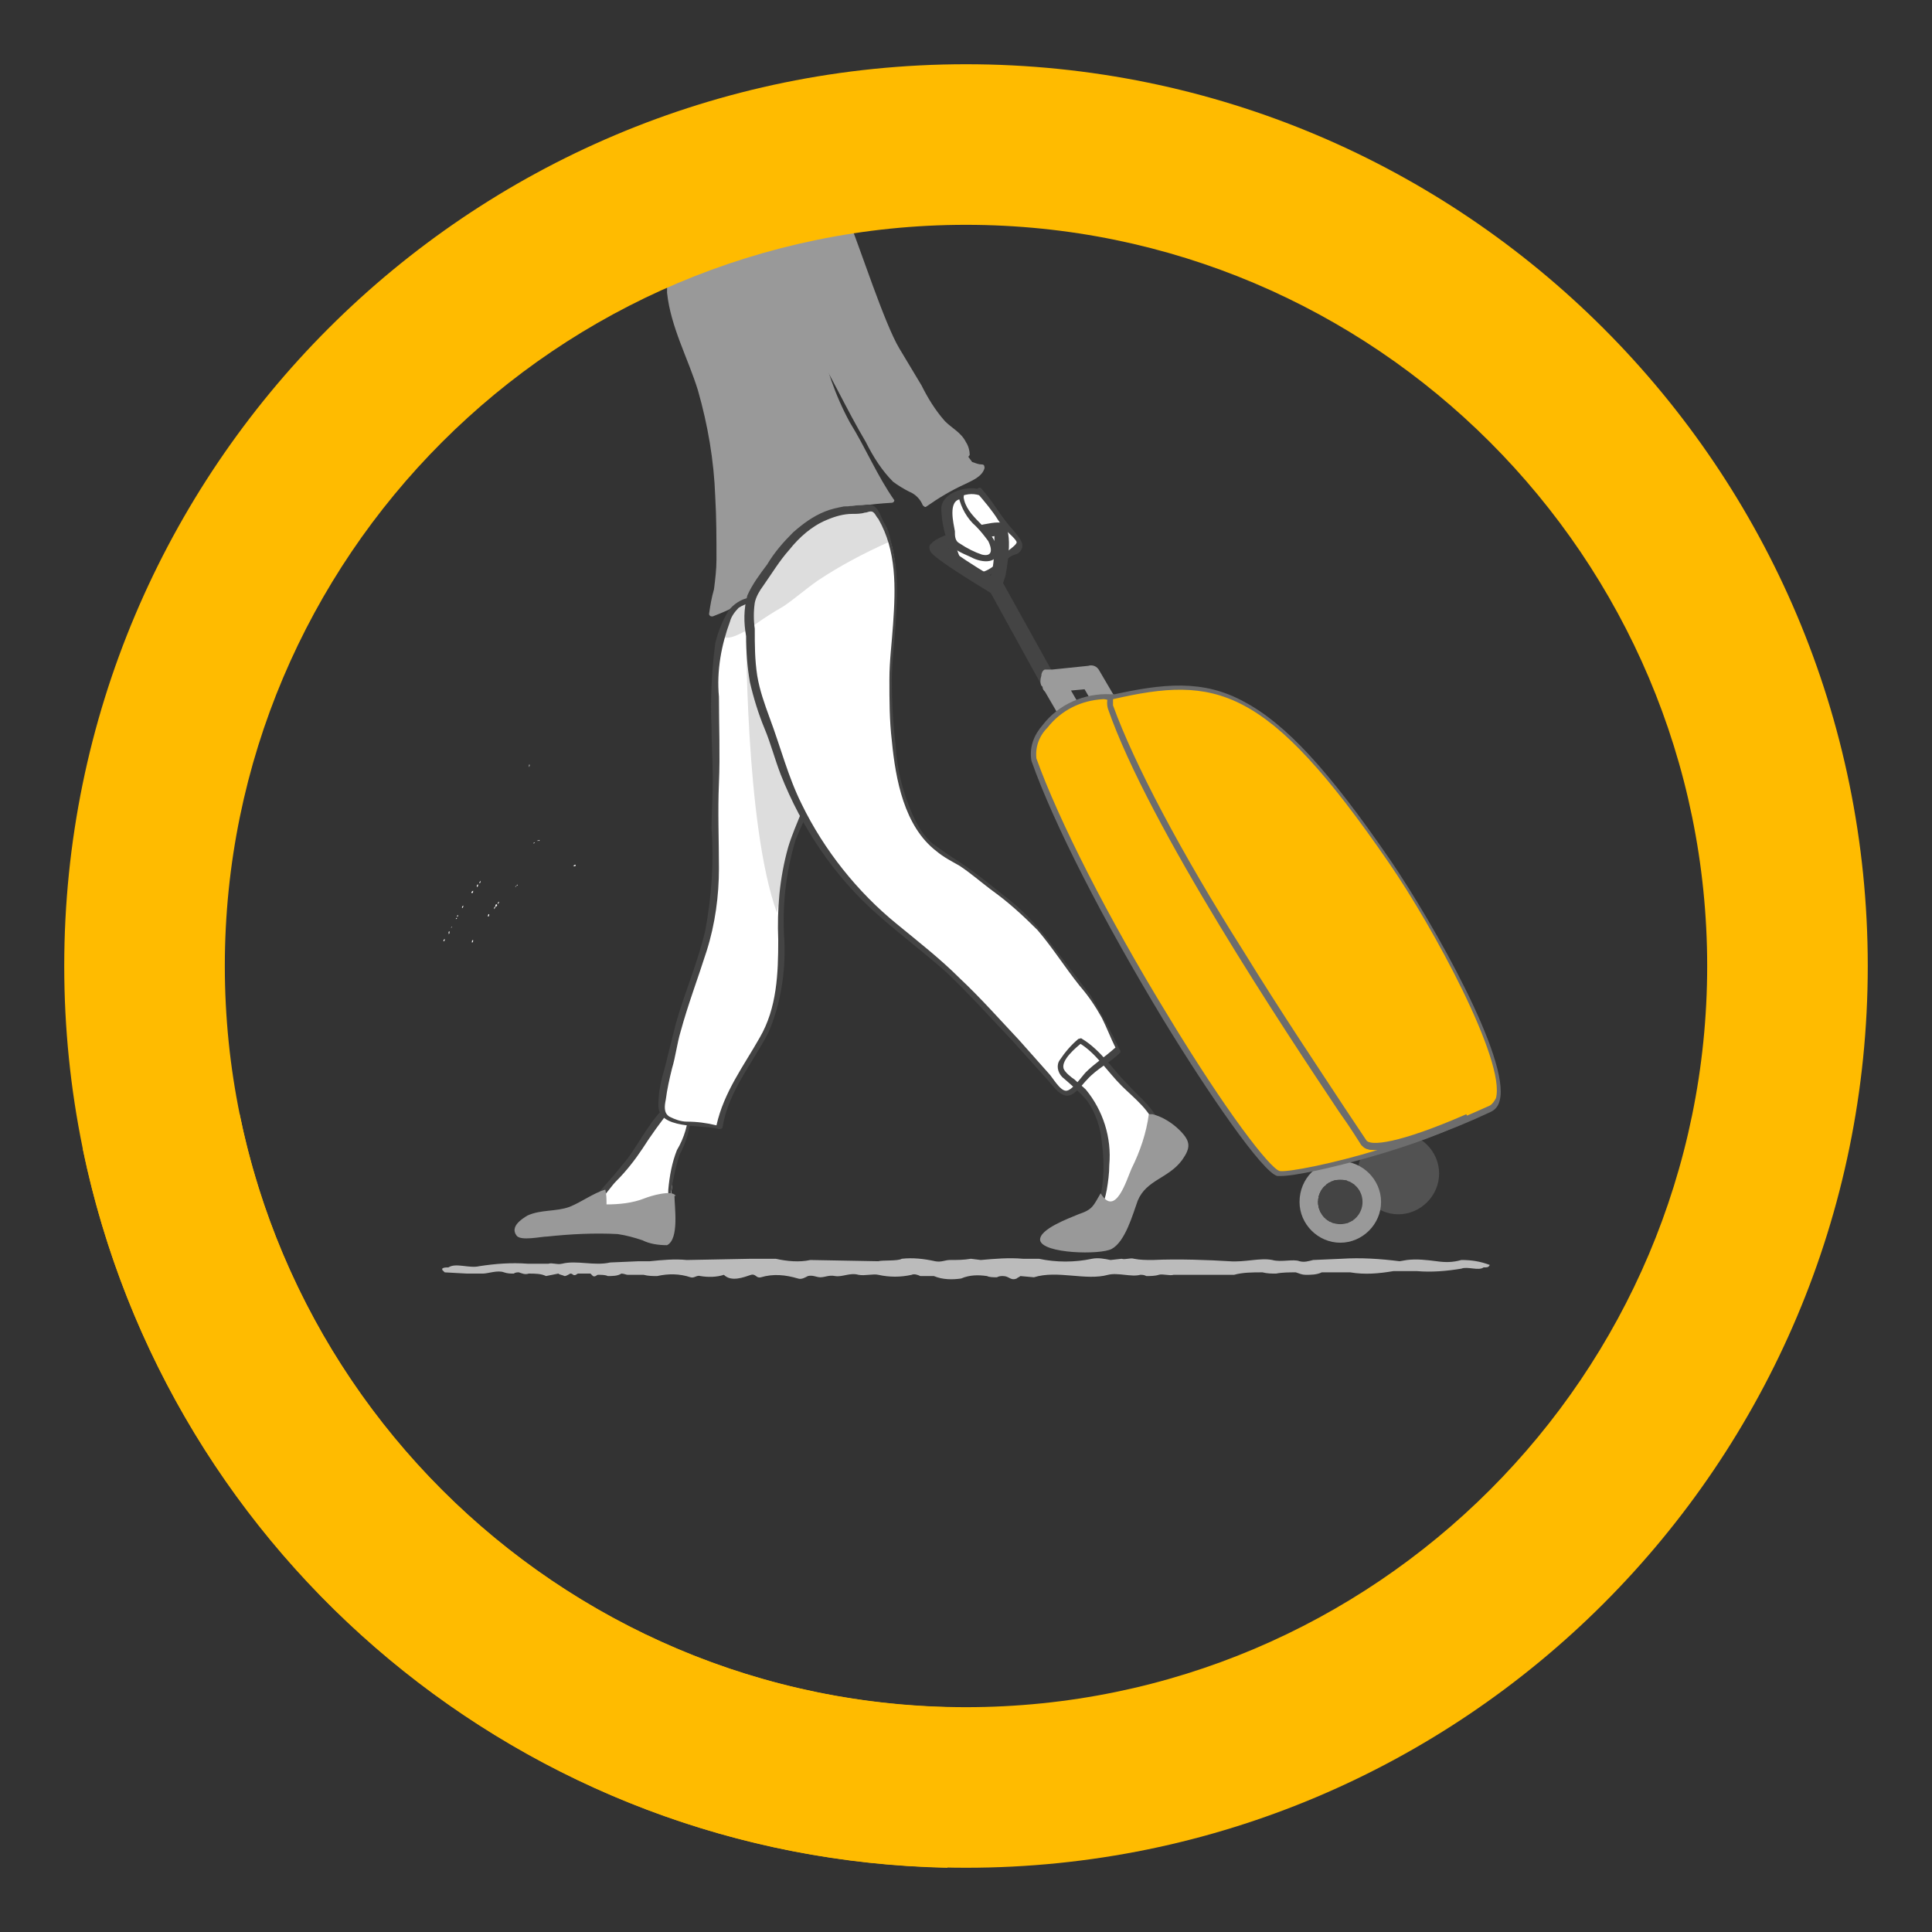 <?xml version="1.0" encoding="utf-8"?>
<!-- Generator: Adobe Illustrator 22.1.0, SVG Export Plug-In . SVG Version: 6.00 Build 0)  -->
<svg version="1.1" id="Layer_1" xmlns="http://www.w3.org/2000/svg" xmlns:xlink="http://www.w3.org/1999/xlink" x="0px" y="0px"
	 viewBox="0 0 156.4 156.4" style="enable-background:new 0 0 156.4 156.4;" xml:space="preserve">
<rect x="0" y="0" width="156.4" height="156.4" fill="#333333" stroke="none"/>
<style type="text/css">
	.st0{fill:#FFFFFF;}
	.st1{fill:#999999;enable-background:new    ;}
	.st2{fill:#FBFAFA;}
	.st3{fill:#8C8D8D;}
	.st4{fill:#FDB913;}
	.st5{fill:#6D6D6D;}
	.st6{opacity:0.3;fill:#999999;enable-background:new    ;}
	.st7{fill:#444444;}
	.st8{fill:#DDDDDD;enable-background:new    ;}
	.st9{clip-path:url(#SVGID_2_);}
	.st10{fill:#9B9B9B;}
	.st11{fill:#FFBB00;}
	.st12{fill:#BBBBBB;enable-background:new    ;}
</style>
<path class="st0" d="M70.8,41.2c3.2,4.3,1,10.6,1.3,15.6c0,2.7,0.4,5.3,1.2,7.9c0.4,1.3,1,2.6,2,3.6c0.9,0.8,2.1,1.4,3.1,2.2
	c1,0.8,2,1.7,3.1,2.4c2.2,1.6,3.9,4.1,5.5,6.3c0.6,0.9,1.4,1.6,1.9,2.6c0.7,1,1,2.3,1.6,3.3c-0.7,0.7-1.6,1.2-2.4,1.9
	c-0.3,0.3-1.3,1.5-1.7,1.5c-0.5,0-1.4-1.2-1.7-1.5c-0.7-0.7-1.3-1.5-2-2.2c-2.8-3.2-6-6.3-9.3-9c-3.7-2.7-6.6-6.3-8.6-10.3
	c-0.7-1.5-1.3-3.1-1.8-4.8c-0.5-1.7-1.3-3.3-1.7-5c-0.3-2-0.5-4.1-0.5-6.1c-0.1-1.4,0.7-2,1.5-3.2c0.7-1.2,1.7-2.3,2.7-3.3
	c1.1-1,2.5-1.6,3.9-1.7c0.6,0,1.2,0,1.8-0.1c0.1,0.3,0.1,0.6,0.1,0.9"/>
<path class="st1" d="M72.4,40.5c-1.4-2-2.3-4.2-3.6-6.3c-1.2-2.2-2-4.6-2.5-7L63,18.8l-9,3v1.9c0.3,2.8,1.7,5.3,2.5,7.9
	c0.8,2.8,1.3,5.7,1.4,8.6c0.1,1.7,0.1,3.4,0.1,5.1c0,0.8-0.1,1.6-0.2,2.4c-0.2,0.7-0.3,1.3-0.4,2c0,0.1,0.1,0.2,0.2,0.2
	c0,0,0,0,0.1,0c3.6-1.4,3.1-1.9,4.3-3.4c0.4-0.5,0.7-1.2,1-1.6c0.5-0.7,1.1-1.4,1.8-1.9c0.8-0.7,1.6-1.1,2.5-1.4
	c1.5-0.6,3.2-0.8,4.9-0.9c0.1,0,0.2-0.1,0.2-0.2C72.4,40.6,72.4,40.6,72.4,40.5z"/>
<path class="st1" d="M62.8,19.8c0.1,1,0.4,3.9,0.9,4.7c0.6,1.1,1.4,2.2,2,3.3c1.6,2.6,2.8,5.3,4.4,8c0.6,1.2,1.3,2.3,2.2,3.2
	c0.4,0.3,0.9,0.6,1.3,0.8c0.5,0.2,0.9,0.6,1.1,1.1c0.1,0.1,0.2,0.2,0.3,0.1c1-0.7,2-1.3,3.1-1.8c0.6-0.3,1.4-0.6,1.6-1.3
	c0-0.1,0-0.3-0.2-0.3c-0.3,0-0.5-0.1-0.8-0.2L78.4,37c0-0.1,0.1-0.1,0.1-0.2c0-0.3-0.1-0.7-0.3-1c-0.4-0.8-1.1-1.1-1.7-1.7
	c-0.8-0.9-1.4-1.9-1.9-2.9c-0.6-1-1.2-2-1.8-3c-1.2-2-3.2-8.2-4.1-10.4"/>
<path class="st2" d="M46.4,70.1c0.1-0.1,0.2-0.1,0.2-0.1C46.6,70.2,46.5,70.1,46.4,70.1z M38.9,71.3c0,0.1,0,0.2-0.1,0.2
	C38.8,71.4,38.9,71.3,38.9,71.3z M38.7,71.6c0,0.1,0,0.2-0.1,0.2C38.6,71.7,38.6,71.6,38.7,71.6z M39.5,74.2c0-0.1,0-0.2,0.1-0.2
	C39.6,74.1,39.6,74.2,39.5,74.2L39.5,74.2z M38.3,72.1c0,0.1,0,0.2-0.1,0.2C38.1,72.2,38.2,72.2,38.3,72.1z M36,76
	c0,0.1,0,0.2-0.1,0.2C35.9,76.1,35.9,76.1,36,76L36,76z M38.2,76.3c0-0.1,0-0.2,0.1-0.2C38.3,76.2,38.3,76.3,38.2,76.3L38.2,76.3z
	 M40.3,73.2c0-0.1,0-0.2,0.1-0.2C40.4,73.1,40.3,73.2,40.3,73.2z M40.1,73.4c0-0.1,0-0.2,0.1-0.2C40.3,73.3,40.2,73.4,40.1,73.4z
	 M40,73.6c0-0.1,0-0.2,0.1-0.2C40.1,73.5,40,73.6,40,73.6L40,73.6z M37.5,73.3c0,0.1,0,0.2-0.1,0.2C37.4,73.4,37.4,73.4,37.5,73.3z"
	/>
<path class="st2" d="M36.6,75c0,0,0,0.1-0.1,0.1C36.5,75.1,36.6,75,36.6,75z"/>
<path class="st2" d="M36.4,75.4c0,0.1,0,0.1-0.1,0.1C36.3,75.4,36.4,75.4,36.4,75.4z"/>
<path class="st2" d="M36.4,75.5c0,0,0,0.1-0.1,0.1C36.3,75.6,36.3,75.5,36.4,75.5z"/>
<path class="st2" d="M41.8,71.7c0,0,0.1-0.1,0.1-0.1C41.9,71.7,41.9,71.7,41.8,71.7z"/>
<path class="st2" d="M41.7,71.8c0,0,0.1-0.1,0.1-0.1C41.8,71.7,41.8,71.8,41.7,71.8z"/>
<path class="st2" d="M43.7,68c0,0-0.1,0.1-0.1,0.1C43.6,68,43.6,68,43.7,68z M37.1,74.1c0,0,0,0.1-0.1,0.1
	C37,74.1,37,74.1,37.1,74.1z M37,74.3c0,0,0,0.1-0.1,0.1C36.9,74.4,36.9,74.3,37,74.3z"/>
<path class="st2" d="M43.6,68c0,0-0.1,0.1-0.1,0.1C43.5,68.1,43.5,68,43.6,68L43.6,68z M43.3,68.2c0,0-0.1,0.1-0.1,0.1
	C43.2,68.2,43.2,68.2,43.3,68.2z"/>
<path class="st3" d="M42.8,62.1c0-0.1,0-0.1,0-0.2c0,0,0,0,0.1,0C42.9,62,42.9,62,42.8,62.1z"/>
<path class="st4" d="M63.6,28.1"/>
<path class="st5" d="M74.7,20 M63.8,28.5l-0.3-0.3 M63.4,27.7"/>
<path class="st6" d="M113.2,91.7c1.8,0,3.3,1.5,3.3,3.3s-1.5,3.3-3.3,3.3c-1.8,0-3.3-1.5-3.3-3.3C109.9,93.2,111.4,91.7,113.2,91.7"
	/>
<path class="st0" d="M79.3,39.8c1,1,1.7,2.3,2.6,3.4c0.5,0.5,1.1,1,0.4,1.5c-0.2,0.2-0.6,0.1-0.8,0.2c-0.2,0.1-0.3,0.5-0.5,0.7
	c-0.8,0.9-2.1,1.5-3.1,0.5c-0.7-1.1-1.1-2.2-1.3-3.5c-0.2-0.6-0.3-1.3-0.1-2C77.3,39.9,78.4,39.6,79.3,39.8"/>
<path class="st7" d="M79.1,39.9c0.6,0.7,1.2,1.4,1.7,2.2c0.2,0.3,0.4,0.5,0.6,0.8c0.2,0.2,0.9,0.8,0.9,1c0,0.2-0.6,0.6-0.7,0.7
	c0,0-0.1,0-0.2,0.1c-0.3,0.2-0.4,0.5-0.6,0.8c-0.7,0.7-1.8,1.3-2.6,0.4c-0.8-0.9-1-2.6-1.3-3.7c-0.2-0.8-0.3-1.5,0.6-1.9
	c0.6-0.3,1.2-0.4,1.8-0.2c0.3,0.1,0.5-0.3,0.2-0.4c-1-0.5-3.2,0.1-3.3,1.4c0,0.9,0.2,1.9,0.5,2.7c0.1,1,0.6,1.9,1.2,2.6
	c0.7,0.5,1.6,0.6,2.3,0.1c0.4-0.3,0.8-0.6,1.1-1c0.2-0.2,0.4-0.4,0.6-0.5c0.2-0.1,0.3-0.1,0.5-0.2c0.8-0.6,0.1-1.3-0.4-1.9
	c-1-1.1-1.6-2.3-2.6-3.4C79.2,39.4,78.9,39.7,79.1,39.9"/>
<path class="st7" d="M75.3,44.6c0.1,0.2,0.3,0.6,4.9,3.4l5.4,9.8c0.3-0.3,0.7-0.5,1.1-0.7l-5.5-9.9l0.2-0.6c0.7-3.9-0.1-4.2-0.4-4.3
	c-0.1,0-0.2,0-0.3,0c-0.8,0-4.7,0.9-5.3,1.7C75.2,44.1,75.2,44.4,75.3,44.6 M76.8,44.4c1.2-0.5,2.4-0.8,3.7-1c0,1,0,1.9-0.2,2.9
	l-0.1,0.3C78.8,45.8,77.5,44.9,76.8,44.4"/>
<path class="st0" d="M77.8,40.2c0,1.1,1.5,2.4,2.2,3.1c0.7,0.8,1,2.3-0.6,1.8c-0.5-0.2-1-0.5-1.5-0.8c-0.6-0.3-0.6-0.2-0.7-1
	C77,42.6,76.5,40.2,77.8,40.2"/>
<path class="st7" d="M77.6,40.2c0.2,0.9,0.7,1.8,1.4,2.4c0.4,0.4,0.7,0.8,1,1.2c0.3,0.6,0.4,1.3-0.5,1.1c-0.6-0.2-1.2-0.5-1.8-0.9
	c-0.4-0.2-0.4-0.6-0.4-1c-0.1-0.6-0.6-2.5,0.5-2.6c0.3,0,0.3-0.5,0-0.5c-1.3,0.1-1.2,1.6-1.1,2.5c0,0.6,0.1,1.1,0.3,1.7
	c0.3,0.5,1.2,0.8,1.6,1c0.9,0.5,2.4,0.6,2.1-0.8c-0.4-1.6-2.5-2.4-2.7-4.1C78,39.9,77.6,39.9,77.6,40.2"/>
<path class="st0" d="M56,89.8c0.1,1.7-1.3,3.4-1.5,5.1c-0.1,0.8-0.1,1.7-0.3,2.6c-0.2,1.3-1,0.9-2.2,0.9c-1,0.1-2.1,0.1-3.1,0
	c-1.4-0.1-0.9-0.9-0.2-1.7c1.3-1.4,2.6-3,3.6-4.6c0.6-0.9,1.2-1.8,1.9-2.6c0.5-0.6,0.1-0.5,0.8-0.2c0.3,0.2,0.7,0.4,1.1,0.5"/>
<path class="st7" d="M55.8,89.8c-0.1,1.2-0.4,2.3-1,3.3c-0.4,1-0.6,2.1-0.7,3.2c0,0.5,0,1.4-0.5,1.8c-0.3,0.2-0.9,0.1-1.2,0.1
	c-1.1,0-2.3,0.1-3.5,0c-1-0.1-0.5-0.8-0.1-1.3c0.4-0.4,0.7-0.9,1.1-1.3c0.8-0.8,1.5-1.7,2.1-2.6c0.7-1.1,1.5-2.2,2.3-3.2
	c0.3-0.3,0.1-0.4,0.5-0.2c0.4,0.2,0.8,0.4,1.2,0.5c0.3,0.1,0.4-0.4,0.1-0.5c-0.5-0.1-1.3-0.8-1.8-0.6c-0.2,0.1-0.4,0.5-0.6,0.7
	c-0.4,0.5-0.8,0.9-1.1,1.4c-0.8,1.1-1.4,2.3-2.3,3.3c-0.7,0.9-1.5,1.7-2.2,2.6c-0.3,0.4-0.6,0.9-0.3,1.4c0.5,0.6,1.9,0.4,2.6,0.4
	c0.9,0.1,1.9,0,2.8,0c0.6-0.1,1-0.6,1-1.1c0.1-1.4,0.4-2.9,0.8-4.2c0.6-1.1,0.9-2.3,1-3.5c0-0.1-0.1-0.2-0.3-0.2
	C55.9,89.6,55.8,89.7,55.8,89.8"/>
<path class="st0" d="M66.6,60.6c-0.3,3.2-2,5.7-2.9,8.7c-1.3,4.8,0.6,10.3-2,14.8c-1.4,2.4-3,4.5-3.5,7.2c-1.2-0.4-2.8-0.2-4-0.7
	c-0.9-0.4-0.7-0.9-0.6-1.9c0.1-1,0.7-2.8,0.8-3.7c0.7-3.4,2.2-6.6,3-10c0.8-3.6,0.2-7.6,0.4-11.3c0.1-1.9-0.1-3.7,0-5.6
	c0.1-2.5-0.3-5.7,1-8c0.1-0.4,0.3-0.7,0.6-1c0.6-0.5,3.1-1.2,3.9-0.7c0.6,0.6,1.1,1.4,1.3,2.2c0.6,1.3,1,2.7,1.4,4.1
	c0.4,1.5,0.8,4.6,0.3,6.2"/>
<path class="st8" d="M60.4,50.5c0,0-0.1,16.3,2.5,23.4c0,0,0.8-5.6,2.3-7.7C65.2,66.2,60.4,54.8,60.4,50.5"/>
<path class="st0" d="M93.8,91.5c-0.1-1.3-1.8-2.7-2.7-3.5c-1.2-1.1-2.3-2.9-3.7-3.7c-0.4,0.3-1.7,1.6-1.6,2.2c0.1,0.5,1.7,1.6,2,2
	c1,1.2,1.5,2.7,1.6,4.3c0.2,1.5,0.1,3-0.3,4.4c-0.2,0.8-0.6,1.5,0.5,1.4c1.1-0.1,1.3-0.6,1.5-1.4c0.2-1,0.7-1.9,1.3-2.8
	c0.3-0.5,1.4-2.5,1.1-2.7"/>
<path class="st7" d="M94,91.5c-0.2-1.5-1.7-2.6-2.7-3.7c-1.2-1.2-2.2-2.8-3.7-3.7c-0.1-0.1-0.2,0-0.3,0c-0.6,0.5-1.1,1.1-1.5,1.7
	c-0.3,0.4-0.2,1,0.2,1.4c0.7,0.6,1.4,1.2,2,1.9c0.7,1,1.1,2.2,1.2,3.4c0.2,1.6,0.2,3.1-0.2,4.7c-0.1,0.5-0.5,1.2,0,1.6
	c0.6,0.3,1.3,0.2,1.8-0.3c0.6-0.6,0.6-1.7,1-2.5c0.4-0.9,1.1-1.7,1.5-2.6c0.2-0.4,0.8-1.3,0.5-1.8c-0.2-0.2-0.6,0-0.4,0.2
	c0.2,0.3-0.8,1.9-1,2.2c-0.5,0.7-1,1.5-1.3,2.4c-0.1,0.5-0.3,1-0.5,1.5c-0.3,0.5-1.5,0.8-1.4,0c0.1-0.5,0.3-1,0.4-1.6
	c0.1-0.6,0.2-1.3,0.2-2c0.2-2.2-0.5-4.4-1.9-6.1c-0.3-0.3-0.6-0.5-0.9-0.8c-0.3-0.2-0.8-0.6-0.9-0.9c-0.2-0.7,1-1.7,1.5-2.1l-0.3,0
	c1.4,0.8,2.3,2.3,3.5,3.5c1,1,2.5,2.1,2.8,3.6C93.6,91.9,94.1,91.8,94,91.5"/>
<path class="st1" d="M93,90.2c-0.2,1.5-0.7,3-1.4,4.4c-0.4,0.9-1.3,4-2.5,2c-0.6,1-0.6,1.3-1.8,1.7c-0.7,0.3-3.2,1.2-3.1,2.1
	c0.2,1.1,4.9,1.2,5.8,0.7c1.1-0.6,1.7-2.8,2.1-3.9c0.7-1.7,2.5-1.8,3.6-3.3c0.7-1,0.7-1.5-0.2-2.4c-0.6-0.6-1.4-1.1-2.2-1.3
	 M54.6,96.8c0,0.9,0.4,3.5-0.6,4c-0.7,0-1.4-0.1-2-0.4c-0.6-0.2-1.3-0.4-2-0.5c-1.9-0.1-3.8,0-5.7,0.2c-0.5,0-2.2,0.4-2.5-0.1
	c-0.5-0.7,0.4-1.3,0.9-1.6c1.1-0.5,2.3-0.3,3.4-0.7c1-0.4,1.9-1.1,2.9-1.4c0.1,0.4,0.1,0.8,0.1,1.2c1,0,2.1-0.1,3.1-0.5
	c0.5-0.2,2.2-0.7,2.5-0.2"/>
<path class="st1" d="M105.2,97.3c0,1.8,1.5,3.3,3.3,3.3c1.8,0,3.3-1.5,3.3-3.3c0-1.8-1.5-3.3-3.3-3.3c0,0,0,0,0,0
	C106.7,93.9,105.2,95.4,105.2,97.3"/>
<g>
	<defs>
		<path id="SVGID_1_" d="M106.7,97.3c0,1,0.8,1.8,1.8,1.8c1,0,1.8-0.8,1.8-1.8c0-1-0.8-1.8-1.8-1.8
			C107.5,95.5,106.7,96.3,106.7,97.3C106.7,97.3,106.7,97.3,106.7,97.3"/>
	</defs>
	<use xlink:href="#SVGID_1_"  style="overflow:visible;fill:#444444;"/>
	<clipPath id="SVGID_2_">
		<use xlink:href="#SVGID_1_"  style="overflow:visible;"/>
	</clipPath>
	<g class="st9">
		<path class="st7" d="M108.6,95.5l-1.9,0v0H108.6z"/>
		<path class="st7" d="M110.3,95.5l-3.6,0v-0.1l1.9,0L110.3,95.5L110.3,95.5z"/>
		<path class="st7" d="M110.3,95.6l-3.6,0v-0.1L110.3,95.6L110.3,95.6z"/>
		<path class="st7" d="M110.3,95.6l-3.6,0v-0.1L110.3,95.6L110.3,95.6z"/>
		<path class="st7" d="M110.3,95.7l-3.6,0v-0.1L110.3,95.7L110.3,95.7z"/>
		<path class="st7" d="M110.3,95.7l-3.6,0v-0.1L110.3,95.7L110.3,95.7z"/>
		<path class="st7" d="M110.3,95.8l-3.6,0v-0.1L110.3,95.8L110.3,95.8z"/>
		<path class="st7" d="M110.3,95.8l-3.6,0v-0.1L110.3,95.8L110.3,95.8z"/>
		<path class="st7" d="M110.3,95.9l-3.6,0v-0.1L110.3,95.9L110.3,95.9z"/>
		<path class="st7" d="M110.3,95.9l-3.6,0v-0.1L110.3,95.9L110.3,95.9z"/>
		<path class="st7" d="M110.3,96l-3.6,0V96L110.3,96L110.3,96z"/>
		<path class="st7" d="M110.3,96l-3.6,0V96L110.3,96L110.3,96z"/>
		<path class="st7" d="M110.3,96.1l-3.6,0v-0.1L110.3,96.1L110.3,96.1z"/>
		<path class="st7" d="M110.3,96.2l-3.6,0v-0.1L110.3,96.2L110.3,96.2z"/>
		<path class="st7" d="M110.3,96.2l-3.6,0v-0.1L110.3,96.2L110.3,96.2z"/>
		<path class="st7" d="M110.3,96.3l-3.6,0v-0.1L110.3,96.3L110.3,96.3z"/>
		<path class="st7" d="M110.3,96.3l-3.6,0v-0.1L110.3,96.3L110.3,96.3z"/>
		<path class="st7" d="M110.3,96.4l-3.6,0v-0.1L110.3,96.4L110.3,96.4z"/>
		<path class="st7" d="M110.3,96.4l-3.6,0v-0.1L110.3,96.4L110.3,96.4z"/>
		<path class="st7" d="M110.3,96.5l-3.6,0v-0.1L110.3,96.5L110.3,96.5z"/>
		<path class="st7" d="M110.3,96.5l-3.6,0v-0.1L110.3,96.5L110.3,96.5z"/>
		<path class="st7" d="M110.3,96.6l-3.6,0v-0.1L110.3,96.6L110.3,96.6z"/>
		<path class="st7" d="M110.3,96.6l-3.6,0v-0.1L110.3,96.6L110.3,96.6z"/>
		<path class="st7" d="M110.3,96.7l-3.6,0v-0.1L110.3,96.7L110.3,96.7z"/>
		<path class="st7" d="M110.3,96.7l-3.6,0v-0.1L110.3,96.7L110.3,96.7z"/>
		<path class="st7" d="M110.3,96.8l-3.6,0v-0.1L110.3,96.8L110.3,96.8z"/>
		<path class="st7" d="M110.3,96.8l-3.6,0v-0.1L110.3,96.8L110.3,96.8z"/>
		<path class="st7" d="M110.3,96.9l-3.6,0v-0.1L110.3,96.9L110.3,96.9z"/>
		<path class="st7" d="M110.3,96.9l-3.6,0v-0.1L110.3,96.9L110.3,96.9z"/>
		<path class="st7" d="M110.3,97l-3.6,0V97L110.3,97C110.3,96.9,110.3,97,110.3,97z"/>
		<path class="st7" d="M110.3,97l-3.6,0V97L110.3,97L110.3,97z"/>
		<path class="st7" d="M110.3,97.1l-3.6,0v-0.1L110.3,97.1L110.3,97.1z"/>
		<path class="st7" d="M110.3,97.1l-3.6,0v-0.1L110.3,97.1L110.3,97.1z"/>
		<path class="st7" d="M110.3,97.2l-3.6,0v-0.1L110.3,97.2L110.3,97.2z"/>
		<path class="st7" d="M110.3,97.3l-3.6,0v-0.1L110.3,97.3L110.3,97.3z"/>
		<path class="st7" d="M110.3,97.3l-3.6,0v-0.1L110.3,97.3L110.3,97.3z"/>
		<path class="st7" d="M110.3,97.4l-3.6,0v-0.1L110.3,97.4L110.3,97.4z"/>
		<path class="st7" d="M110.3,97.4l-3.6,0v-0.1L110.3,97.4L110.3,97.4z"/>
		<path class="st7" d="M110.3,97.5l-3.6,0v-0.1L110.3,97.5L110.3,97.5z"/>
		<path class="st7" d="M110.3,97.5l-3.6,0v-0.1L110.3,97.5L110.3,97.5z"/>
		<path class="st7" d="M110.3,97.6l-3.6,0v-0.1L110.3,97.6L110.3,97.6z"/>
		<path class="st7" d="M110.3,97.6l-3.6,0v-0.1L110.3,97.6L110.3,97.6z"/>
		<path class="st7" d="M110.3,97.7l-3.6,0v-0.1L110.3,97.7L110.3,97.7z"/>
		<path class="st7" d="M110.3,97.7l-3.6,0v-0.1L110.3,97.7L110.3,97.7z"/>
		<path class="st7" d="M110.3,97.8l-3.6,0v-0.1L110.3,97.8L110.3,97.8z"/>
		<path class="st7" d="M110.3,97.8l-3.6,0v-0.1L110.3,97.8L110.3,97.8z"/>
		<path class="st7" d="M110.3,97.9l-3.6,0v-0.1L110.3,97.9L110.3,97.9z"/>
		<path class="st7" d="M110.3,97.9l-3.6,0v-0.1L110.3,97.9L110.3,97.9z"/>
		<path class="st7" d="M110.3,98l-3.6,0v-0.1L110.3,98L110.3,98z"/>
		<path class="st7" d="M110.3,98l-3.6,0V98L110.3,98L110.3,98z"/>
		<path class="st7" d="M110.3,98.1l-3.6,0v-0.1L110.3,98.1L110.3,98.1z"/>
		<path class="st7" d="M110.3,98.1l-3.6,0v-0.1L110.3,98.1L110.3,98.1z"/>
		<path class="st7" d="M110.3,98.2l-3.6,0v-0.1L110.3,98.2L110.3,98.2z"/>
		<path class="st7" d="M110.3,98.2l-3.6,0v-0.1L110.3,98.2L110.3,98.2z"/>
		<path class="st7" d="M110.3,98.3l-3.6,0v-0.1L110.3,98.3L110.3,98.3z"/>
		<path class="st7" d="M110.3,98.4l-3.6,0v-0.1L110.3,98.4L110.3,98.4z"/>
		<path class="st7" d="M110.3,98.4l-3.6,0v-0.1L110.3,98.4L110.3,98.4z"/>
		<path class="st7" d="M110.3,98.5l-3.6,0v-0.1L110.3,98.5L110.3,98.5z"/>
		<path class="st7" d="M110.3,98.5l-3.6,0v-0.1L110.3,98.5L110.3,98.5z"/>
		<path class="st7" d="M110.3,98.6l-3.6,0v-0.1L110.3,98.6L110.3,98.6z"/>
		<path class="st7" d="M110.3,98.6l-3.6,0v-0.1L110.3,98.6L110.3,98.6z"/>
		<path class="st7" d="M110.3,98.7l-3.6,0v-0.1L110.3,98.7L110.3,98.7z"/>
		<path class="st7" d="M110.3,98.7l-3.6,0v-0.1L110.3,98.7L110.3,98.7z"/>
		<path class="st7" d="M110.3,98.8l-3.6,0v-0.1L110.3,98.8L110.3,98.8z"/>
		<path class="st7" d="M110.3,98.8l-3.6,0v-0.1L110.3,98.8L110.3,98.8z"/>
		<path class="st7" d="M110.3,98.9l-3.6,0v-0.1L110.3,98.9L110.3,98.9z"/>
		<path class="st7" d="M110.3,98.9l-3.6,0v-0.1L110.3,98.9L110.3,98.9z"/>
		<path class="st7" d="M110.3,99l-3.6,0v-0.1L110.3,99L110.3,99z"/>
		<path class="st7" d="M110.3,99l-0.2,0h-3.4v0L110.3,99C110.3,99,110.3,99,110.3,99z"/>
		<path class="st7" d="M110.1,99l0.2,0v0H110.1z"/>
	</g>
</g>
<path class="st10" d="M84.3,55.5c-0.1-0.2-0.1-0.5,0-0.8c0-0.3,0.2-0.5,0.3-0.5l0.4,0c0.1,0,0.1,0,0.2,0l2.9-0.3
	c0.3-0.1,0.7,0,0.9,0.4l3.4,5.8c0.2,0.4,0.1,0.9-0.3,1.1c0,0,0,0,0,0l-0.2,0.1c-0.4,0.2-0.9,0.1-1.1-0.3l-3-5.2l-1.1,0.1l2.6,4.5
	c0.2,0.4,0.1,0.9-0.3,1.1c0,0,0,0,0,0l-0.2,0.1c-0.4,0.2-0.9,0.1-1.1-0.3L84.6,56c-0.1-0.1-0.2-0.2-0.2-0.4L84.3,55.5z"/>
<path class="st11" d="M110.4,92.6c-1-1.7-16.4-23.7-20.5-35.3c-0.1-0.3-0.1-0.6,0-0.9l0,0c8.5-2,12.7-1.2,22.6,13.3
	c4,5.8,11,18.7,8.1,20C119.9,90.1,111.2,94.1,110.4,92.6"/>
<path class="st11" d="M89.9,56.5L89.9,56.5L89.9,56.5c0,0,0,0.1,0,0.1v0c0,0,0,0.1,0,0.1v0c0,0,0,0.1,0,0.1v0c0,0,0,0.1,0,0.1v0
	c0,0,0,0.1,0,0.1l0,0c0,0,0,0.1,0,0.1l0,0.1l0,0c0,0,0,0.1,0,0.1c1.9,5.4,6.2,13.1,10.5,19.9c4.8,7.8,9.5,14.5,10,15.4
	c0.6,1.1,5.5-0.8,8.3-2c-3.3,2-14,4.7-15.2,4.4c-1.9-0.4-15.7-21.9-19.8-33.5C83.1,59.9,86.2,56,89.9,56.5"/>
<path class="st5" d="M103.7,95.2c-0.1,0-0.2,0-0.3,0c-1.2-0.3-5.6-6.7-9.2-12.6c-4.9-8.1-8.9-15.9-10.7-21c-0.2-1.1,0.2-2.1,0.9-2.9
	c1.3-1.7,3.4-2.6,5.5-2.5l0.3,0l-0.1,0.2c0,0,0,0.1,0,0.1l0,0c0,0,0,0,0,0.1l0,0c0,0,0,0.1,0,0.1l0,0.1l0,0c0,0,0,0.1,0,0.1v0l0,0.1
	l0,0l0,0c0,0,0,0.1,0,0.1c1.7,4.7,5.5,11.9,10.5,19.8c3.2,5.2,6.3,9.8,8.2,12.7c1,1.5,1.6,2.4,1.8,2.7c0.3,0.5,2.6,0.3,8.1-2.1
	l0.2,0.4C115.8,92.6,105.9,95.2,103.7,95.2 M89.3,56.6c-1.8,0.1-3.4,0.9-4.5,2.3c-0.7,0.7-1,1.6-0.9,2.5c1.8,5,5.8,12.9,10.7,20.9
	c4.6,7.6,8.2,12.3,9,12.5c0.7,0.1,4.3-0.6,7.9-1.7c-0.7,0-1.1-0.1-1.2-0.4c-0.2-0.3-0.8-1.3-1.8-2.7c-1.9-2.8-5-7.5-8.2-12.7
	c-5-7.9-8.9-15.2-10.5-19.9c0,0,0-0.1,0-0.1c0,0,0,0,0,0l0.2-0.1l-0.2,0l0-0.1c0,0,0-0.1,0-0.1l0,0c0-0.1,0-0.1,0-0.1
	c0-0.1,0-0.1,0-0.1l0-0.1l0,0v0l0,0C89.5,56.6,89.4,56.6,89.3,56.6"/>
<path class="st5" d="M111.3,93.1c-0.7,0-0.9-0.2-1.1-0.4c-0.2-0.3-0.8-1.3-1.8-2.7c-4.2-6.3-15.4-23.1-18.7-32.6
	c-0.1-0.3-0.1-0.7,0-1l0-0.1l0.1,0c4.4-1,7.6-1.3,10.9,0.5c3.4,1.8,6.9,5.6,11.9,12.9c3.4,5,9.7,16.1,8.8,19.4
	c-0.1,0.4-0.3,0.7-0.7,0.9c-1.7,0.8-3.4,1.5-5.1,2.1C114.2,92.6,112.8,93,111.3,93.1 M90.1,56.6c-0.1,0.2-0.1,0.4,0,0.6
	c3.3,9.5,14.5,26.2,18.7,32.5c1,1.5,1.6,2.4,1.8,2.7c0.4,0.8,4.5-0.4,10-2.9c0.2-0.1,0.4-0.4,0.5-0.6c0.8-3-5.1-13.9-8.7-19.1
	C102.5,55.4,98.4,54.7,90.1,56.6"/>
<path class="st11" d="M78.2,151.2c-40.3,0-73-32.7-73-73s32.7-73,73-73s73,32.7,73,73S118.5,151.2,78.2,151.2
	C78.2,151.2,78.2,151.2,78.2,151.2z M78.2,138.2c33.1,0,60-26.9,60-60s-26.9-60-60-60s-60,26.9-60,60S45.1,138.2,78.2,138.2z"/>
<path class="st11" d="M76.7,151.2v-13c-27.9-0.7-51.7-20.6-57.3-48L6.7,93C13.6,126.3,42.6,150.5,76.7,151.2L76.7,151.2z"/>
<path class="st12" d="M73,101.9c0.9-0.1,1.8,0,2.7,0.2c0.5,0.1,0.8-0.1,1.2-0.1c0.6,0,1.1,0,1.7-0.1l0.8,0.1
	c1.1-0.1,2.3-0.2,3.4-0.1h1.3c1.4,0.3,2.9,0.3,4.3,0c0.5-0.1,1,0,1.5,0.1l0.9-0.1c0.3,0.1,0.7-0.1,1,0c0.5,0.1,1,0.1,1.5,0.1
	c2.1-0.1,4.6,0,6.2,0.1c1.3,0.1,2.5-0.3,3.5-0.1c0.7,0.2,1.7-0.1,2.2,0.1c0.4,0.1,0.7,0,1.1-0.1l2.3-0.1c1.6-0.1,3.1,0,4.7,0.2
	l0.6-0.1c0.8-0.1,1.6,0,2.4,0.1c0.7,0.1,1.3,0.1,2-0.1c0.8,0,1.5,0.1,2.3,0.4c-0.1,0.2-0.2,0.2-0.5,0.2c-0.4,0.3-1.3-0.1-1.8,0.1
	c-1.2,0.2-2.4,0.3-3.6,0.2h-1.9c-1.2,0.2-2.3,0.3-3.5,0.1h-2.3c-0.4,0.2-0.9,0.2-1.3,0.2c-0.3,0-0.5-0.1-0.8-0.2
	c-0.5,0-1.1,0-1.6,0.1c-0.4,0-0.7,0-1.1-0.1c-0.8,0-1.6,0-2.3,0.2h-4.9c-0.3,0.1-0.9-0.1-1.2,0c-0.3,0.1-0.7,0.1-1,0.1
	c-0.2-0.1-0.3-0.1-0.5-0.1c-0.7,0.2-1.8-0.2-2.6,0c-1.8,0.5-4.1-0.4-6,0.2l-1.1-0.1c-0.1,0.1-0.2,0.1-0.3,0.2
	c-0.5,0.2-0.6-0.2-1.1-0.2c-0.2,0-0.3,0-0.5,0.1c-0.3,0-0.6,0-0.8-0.1c-0.7-0.1-1.4-0.1-2.1,0.2c-0.7,0.1-1.5,0.1-2.2-0.2h-1.1
	c-0.2-0.1-0.5-0.2-0.7-0.1c-0.9,0.2-1.8,0.2-2.7,0c-0.4-0.1-1.1,0.1-1.6,0c-0.7-0.2-1.3,0.2-1.9,0.1c-0.5-0.1-0.8,0.1-1.2,0.1
	c-0.3,0-0.6-0.2-1-0.1c-0.2,0.1-0.5,0.3-0.8,0.2c-1-0.3-2-0.4-3-0.1c-0.4,0.1-0.4-0.3-0.8-0.2c-0.6,0.2-1.6,0.6-2.2,0
	c-0.6,0.2-1.3,0.2-1.9,0.1c-0.3-0.1-0.5,0.2-0.8,0.1c-0.9-0.3-1.8-0.3-2.7-0.1c-0.4,0-0.7,0-1.1-0.1h-1.3c-0.1,0-0.3-0.1-0.5-0.1
	c-0.3,0.2-0.7,0.2-1.1,0.2c-0.2-0.1-0.5-0.1-0.8-0.1c-0.1,0-0.2,0.2-0.4,0.1l-0.2-0.2h-1c-0.1,0-0.2,0.2-0.4,0.1
	c0,0-0.1-0.1-0.2-0.1c-0.1,0-0.3,0.2-0.5,0.2c-0.2-0.1-0.4-0.1-0.5-0.2l-1,0.2c-0.4-0.2-0.9-0.2-1.4-0.2c-0.3,0.1-0.5,0-0.8-0.1
	c-0.1,0-0.3,0-0.4,0.1c-0.3,0-0.5,0-0.8-0.1c-0.5-0.2-1.3,0.1-1.7,0.1c-0.4,0-0.9,0-1.3,0L36,103l-0.2-0.2v-0.1
	c0.1-0.1,0.3-0.1,0.5-0.1c0.6-0.4,1.7,0.1,2.5-0.1c1.3-0.2,2.6-0.3,3.9-0.2h1.7c0.3-0.1,0.7,0.1,1.1,0c1.2-0.3,2.6,0.2,3.9-0.1
	l2.3-0.1h0.9c1-0.1,2-0.2,3-0.1l5.2-0.1h2c0.9,0.2,1.9,0.3,2.8,0.1l5.5,0.1C71.4,102,72.7,102.1,73,101.9L73,101.9z"/>
<path class="st8" d="M71.9,43.9c-2,0.9-3.9,1.9-5.7,3.1c-1,0.7-1.9,1.5-2.8,2.1c-0.7,0.4-1.5,0.9-2.2,1.4c-0.5,0.4-1.9,1.3-2.6,1.1
	c0.1-0.4,0.4-1.7,0.6-2.1c0.4-0.7,1.3-0.5,1.7-1.2c1.1-2,2.5-4.5,4.3-5.9c1.4-0.9,3-1.5,4.7-1.5c1,0.1,1.4,1.2,1.9,1.9"/>
<path class="st7" d="M65.2,66.2c-0.1-0.2-0.2-0.3-0.3-0.5c-0.4,1-0.8,1.9-1.1,2.9c-0.7,2.5-0.9,5-0.8,7.5c0,2.7-0.1,5.5-1.5,7.9
	c-1.3,2.3-2.9,4.4-3.5,7.1c-0.8-0.2-1.6-0.3-2.4-0.3c-0.5,0-1-0.2-1.4-0.4c-0.5-0.3-0.4-0.9-0.3-1.4c0.1-0.8,0.3-1.7,0.5-2.5
	c0.3-1,0.4-2,0.7-3c0.6-2.2,1.4-4.3,2.1-6.5c0.7-2.2,1-4.5,1-6.7c0-2.3-0.1-4.6,0-6.9c0.1-2.3,0-4.7,0-7c-0.2-2.1,0.2-4.2,0.9-6.1
	c0.1-0.4,0.4-0.8,0.7-1.1c0.3-0.2,0.6-0.3,0.9-0.4c0,0,0,0,0.1,0c0-0.2,0-0.3,0-0.5c-0.1,0-0.1,0-0.2,0.1c-0.6,0.1-1.2,0.5-1.6,1
	c-0.5,0.8-0.9,1.8-1.1,2.7c-0.3,2.3-0.4,4.6-0.3,6.8c0,1.4,0.1,2.8,0.1,4.2c0,1.3-0.1,2.7-0.1,4c0.2,2.7,0,5.5-0.5,8.2
	c-0.6,2.6-1.7,5.1-2.4,7.6c-0.3,1.2-0.6,2.4-0.9,3.6c-0.3,1-0.5,1.9-0.5,2.9c-0.1,2.1,3.5,1.6,4.9,2c0.1,0,0.3,0,0.3-0.2
	c0.5-2.9,2.4-5.1,3.7-7.6c1-2.3,1.4-4.9,1.3-7.4c-0.2-2.8,0.1-5.5,0.9-8.2C64.6,67.5,64.9,66.8,65.2,66.2z"/>
<path class="st7" d="M90.6,84.9c-0.7-1.5-1.5-2.9-2.3-4.3c-1.1-1.4-2.2-2.9-3.3-4.3c-0.9-1.2-2-2.4-3.1-3.3
	c-1.4-1.1-2.7-2.2-4.2-3.2c-0.8-0.5-1.5-1-2.2-1.5c-0.7-0.6-1.2-1.4-1.6-2.3c-0.8-1.8-1.3-3.7-1.4-5.7c-0.2-1.7-0.3-3.4-0.3-5.2
	c0-1.5,0.2-3,0.3-4.5c0.1-1.6,0.2-3.3,0-4.9c-0.1-0.8-0.3-1.6-0.5-2.4c-0.1-0.4-0.3-0.8-0.5-1.1c-0.2-0.4-0.3-0.8-0.6-1.1
	c-0.4-0.4-0.8-0.2-1.3-0.2c-0.4,0-0.8,0.1-1.3,0.1c-0.5,0.1-1,0.2-1.5,0.4c-1,0.4-1.8,1-2.6,1.7c-0.8,0.8-1.5,1.6-2.1,2.6
	c-0.6,0.8-1.2,1.6-1.6,2.5c-0.3,1.1-0.3,2.2-0.1,3.3c0,1.3,0.1,2.5,0.3,3.7c0.3,1.3,0.7,2.6,1.2,3.8c0.5,1.2,0.8,2.4,1.3,3.7
	C64.9,67,67.5,70.9,71,74c1.8,1.6,3.8,3.1,5.6,4.7c1.9,1.8,3.6,3.7,5.4,5.6c0.9,1,1.8,2,2.7,3c0.4,0.4,1,1.4,1.7,1.4
	c0.6,0,1.2-0.9,1.6-1.3c0.8-0.9,1.9-1.4,2.7-2.2C90.7,85.1,90.7,85,90.6,84.9z M87.9,86.8c-0.3,0.3-1.1,1.5-1.6,1.5
	c-0.5,0-1.1-1.1-1.4-1.4c-0.8-0.9-1.6-1.8-2.4-2.7c-1.6-1.7-3.1-3.4-4.8-5c-1.6-1.6-3.4-3-5.1-4.4c-3.2-2.6-5.9-6-7.7-9.7
	c-1.1-2.2-1.7-4.6-2.6-7c-0.4-1.1-0.8-2.2-1-3.4c-0.2-1.3-0.2-2.5-0.2-3.8c-0.1-0.7-0.1-1.4,0-2.1c0.1-0.5,0.4-1,0.7-1.4
	c0.7-1,1.3-2,2.1-2.9c0.8-1,1.8-1.9,3-2.4c0.7-0.3,1.4-0.5,2.1-0.5c0.3,0,0.7,0,1-0.1c0.2,0,0.3-0.1,0.5-0.1c0.3,0,0.4,0.4,0.6,0.6
	c1.5,2.6,1.4,5.6,1.2,8.5c-0.1,1.5-0.3,3-0.3,4.5c0,1.7,0,3.3,0.2,5c0.3,3.1,1,6.9,3.6,8.9c0.6,0.5,1.2,0.8,1.9,1.2
	c0.9,0.6,1.7,1.3,2.5,1.9c1.4,1,2.6,2.1,3.8,3.3c1.2,1.4,2.2,3,3.4,4.5c0.7,0.8,1.3,1.7,1.8,2.6c0.4,0.8,0.7,1.6,1.1,2.4
	C89.4,85.6,88.6,86.1,87.9,86.8z"/>
</svg>
